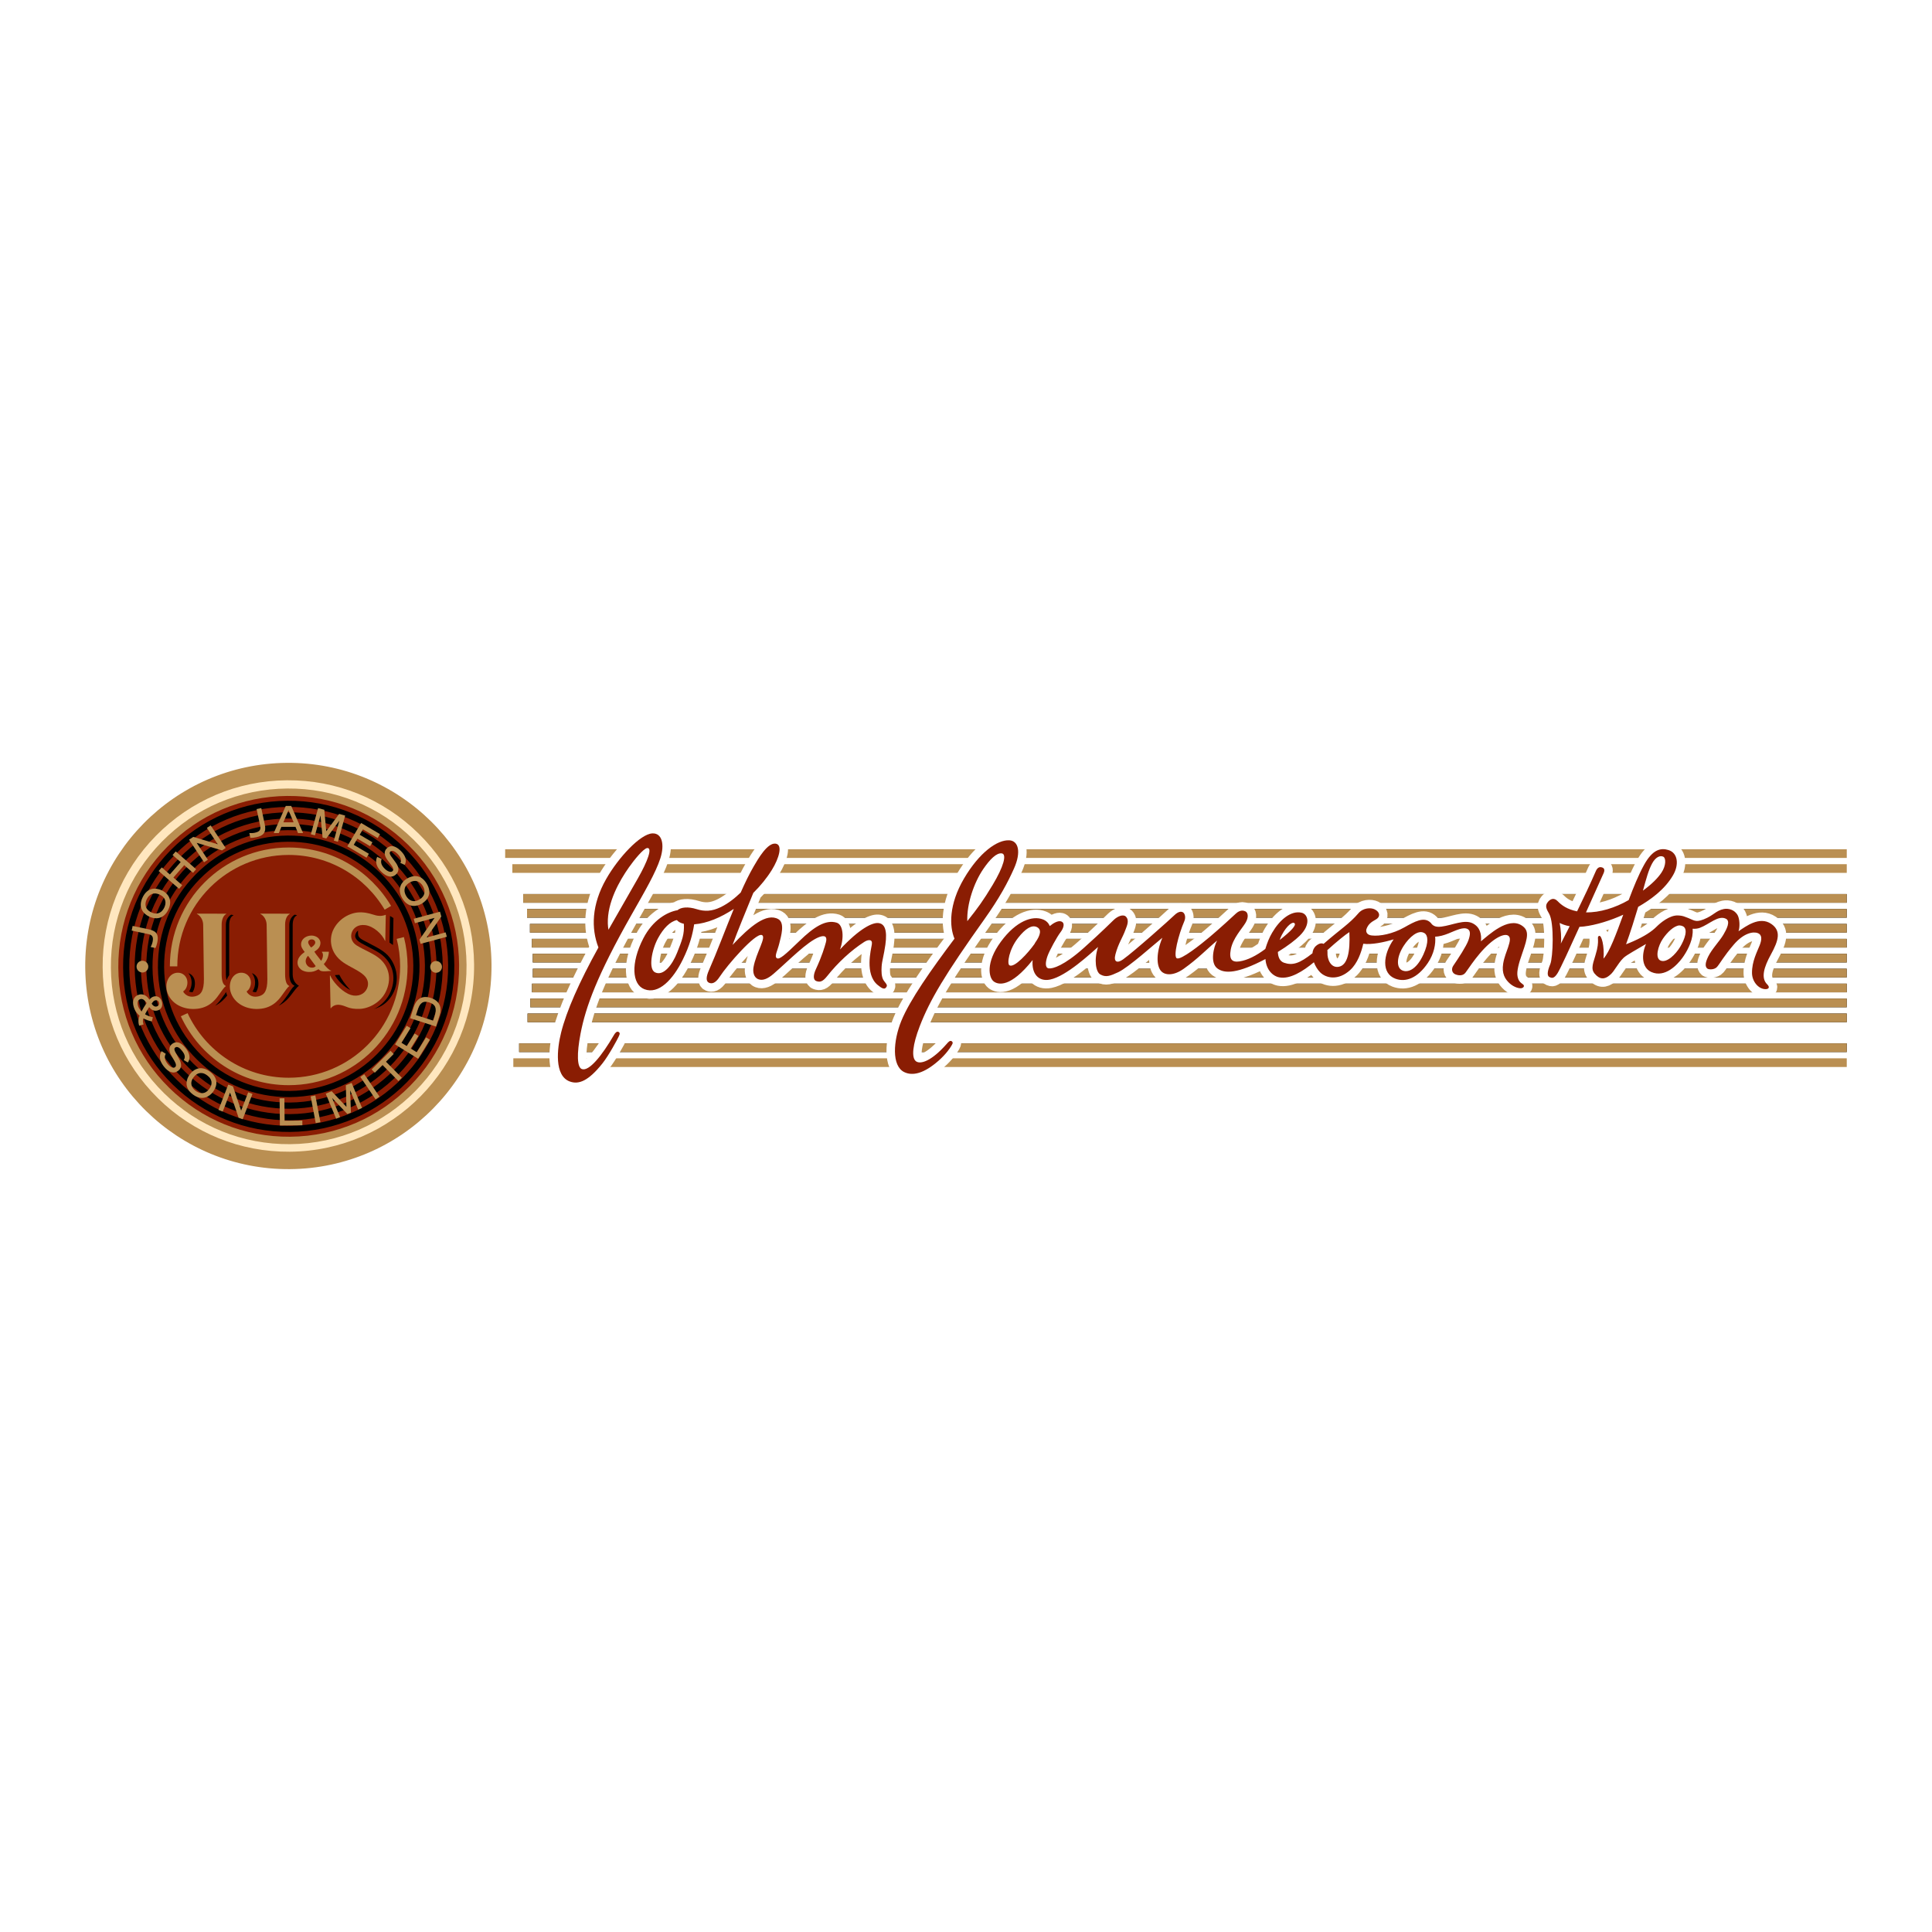 <?xml version="1.0" encoding="utf-8"?>
<!-- Generator: Adobe Illustrator 13.0.0, SVG Export Plug-In . SVG Version: 6.00 Build 14948)  -->
<!DOCTYPE svg PUBLIC "-//W3C//DTD SVG 1.0//EN" "http://www.w3.org/TR/2001/REC-SVG-20010904/DTD/svg10.dtd">
<svg version="1.0" id="Layer_1" xmlns="http://www.w3.org/2000/svg" xmlns:xlink="http://www.w3.org/1999/xlink" x="0px" y="0px"
	 width="192.756px" height="192.756px" viewBox="0 0 192.756 192.756" enable-background="new 0 0 192.756 192.756"
	 xml:space="preserve">
<g>
	<polygon fill-rule="evenodd" clip-rule="evenodd" fill="#FFFFFF" points="0,0 192.756,0 192.756,192.756 0,192.756 0,0 	"/>
	<path fill-rule="evenodd" clip-rule="evenodd" fill="#BA8F52" d="M8.504,96.544c-0.092-11.192,8.906-20.342,20.1-20.434
		c11.193-0.092,20.341,8.908,20.434,20.101c0.092,11.192-8.907,20.341-20.1,20.433C17.744,116.736,8.596,107.737,8.504,96.544
		L8.504,96.544z"/>
	<path fill-rule="evenodd" clip-rule="evenodd" fill="#FFE7BF" d="M15.776,109.589c3.529,3.47,8.198,5.359,13.148,5.318
		c10.216-0.083,18.46-8.465,18.377-18.683c-0.041-4.949-2.006-9.586-5.536-13.057c-3.529-3.472-8.199-5.36-13.147-5.319
		c-4.95,0.04-9.586,2.006-13.059,5.534c-3.47,3.53-5.359,8.199-5.317,13.146C10.281,101.48,12.248,106.117,15.776,109.589
		L15.776,109.589z"/>
	
		<path fill-rule="evenodd" clip-rule="evenodd" fill="#8A1D03" stroke="#BA8F52" stroke-width="0.742" stroke-miterlimit="2.613" d="
		M11.434,96.555c-0.039-4.639,1.732-9.018,4.986-12.325c3.254-3.309,7.602-5.151,12.242-5.189c4.639-0.039,9.017,1.733,12.325,4.987
		c3.309,3.254,5.151,7.601,5.189,12.241c0.079,9.58-7.649,17.437-17.229,17.514c-4.641,0.04-9.018-1.731-12.325-4.985
		C13.314,105.542,11.471,101.194,11.434,96.555L11.434,96.555z"/>
	<path fill="none" stroke="#000000" stroke-width="0.866" stroke-miterlimit="2.613" d="M184.252,91.123H52.585 M52.873,92.612
		h131.379"/>
	
		<line fill="none" stroke="#BA8F52" stroke-width="0.866" stroke-miterlimit="2.613" x1="184.252" y1="92.612" x2="52.873" y2="92.612"/>
	
		<line fill="none" stroke="#000000" stroke-width="0.866" stroke-miterlimit="2.613" x1="53.062" y1="94.103" x2="184.252" y2="94.103"/>
	
		<line fill="none" stroke="#BA8F52" stroke-width="0.866" stroke-miterlimit="2.613" x1="184.252" y1="94.103" x2="53.062" y2="94.103"/>
	
		<line fill="none" stroke="#000000" stroke-width="0.866" stroke-miterlimit="2.613" x1="53.154" y1="95.592" x2="184.252" y2="95.592"/>
	
		<line fill="none" stroke="#BA8F52" stroke-width="0.866" stroke-miterlimit="2.613" x1="184.252" y1="95.592" x2="53.154" y2="95.592"/>
	<path fill="none" stroke="#000000" stroke-width="0.866" stroke-miterlimit="2.613" d="M53.16,97.082h131.092 M184.252,101.552
		H52.635 M51.794,104.531h132.458 M184.252,98.571H53.078 M52.907,100.062h131.345"/>
	<path fill="none" stroke="#BA8F52" stroke-width="0.866" stroke-miterlimit="2.613" d="M184.252,100.062H52.907 M52.635,101.552
		h131.617 M184.252,97.082H53.16 M53.078,98.571h131.174"/>
	
		<line fill="none" stroke="#000000" stroke-width="0.866" stroke-miterlimit="2.613" x1="184.252" y1="89.633" x2="52.202" y2="89.633"/>
	<path fill="none" stroke="#BA8F52" stroke-width="0.866" stroke-miterlimit="2.613" d="M52.585,91.123h131.667 M184.252,104.531
		H51.794 M51.215,106.021h133.037 M184.252,85.163H50.4 M51.117,86.653h133.135 M52.202,89.633h132.05"/>
	<path fill-rule="evenodd" clip-rule="evenodd" d="M25.55,98.987c0.199-0.311,0.282-0.773,0.201-1.174
		c-0.067-0.339-0.302-0.614-0.621-0.722c0.144,0.176,0.243,0.388,0.29,0.623c0.09,0.457-0.023,0.897-0.221,1.207
		C25.301,98.976,25.417,98.997,25.55,98.987L25.55,98.987z"/>
	<path fill-rule="evenodd" clip-rule="evenodd" d="M29.81,98.339c-0.276-0.163-0.6-0.481-0.608-1.106
		c-0.009-0.625-0.001-4.934-0.001-4.934c0.002-0.537,0.16-0.846,0.416-0.968l-0.005-0.031l-0.217-0.043
		c-0.401,0.249-0.525,0.648-0.527,1.023c0,0.047-0.007,4.341,0.001,4.954c0.006,0.535,0.161,0.949,0.506,1.107l0.002,0.029
		c-0.258,0.169-0.523,0.674-0.621,0.814c-0.063,0.087-0.128,0.178-0.196,0.27c-0.02,0.024-0.044,0.059-0.072,0.099
		c-0.135,0.19-0.355,0.499-0.694,0.792c0.722-0.356,1.128-0.919,1.299-1.144c0.234-0.309,0.537-0.721,0.719-0.833L29.81,98.339
		L29.81,98.339z"/>
	<path fill-rule="evenodd" clip-rule="evenodd" d="M19.218,98.987c0.199-0.311,0.28-0.773,0.2-1.174
		c-0.066-0.339-0.301-0.614-0.62-0.722c0.144,0.176,0.243,0.388,0.289,0.623c0.091,0.457-0.023,0.897-0.222,1.207
		C18.969,98.976,19.085,98.997,19.218,98.987L19.218,98.987z"/>
	<polygon fill-rule="evenodd" clip-rule="evenodd" points="39.208,94.264 39.253,91.59 38.91,91.385 38.864,93.726 38.858,94.04 
		39.181,94.268 39.208,94.264 	"/>
	<path fill-rule="evenodd" clip-rule="evenodd" d="M34.929,98.763c0.006,0.003,0.012,0.005,0.018,0.007
		c-0.493-0.511-0.921-1.132-1.091-1.513l-0.445,0.031C33.693,97.803,34.296,98.453,34.929,98.763L34.929,98.763z"/>
	<path fill-rule="evenodd" clip-rule="evenodd" d="M36.773,94.085c-0.78-0.4-1.029-0.513-1.049-0.906
		c-0.002-0.081-0.018-0.247,0.013-0.323c-0.144,0.048-0.213,0.218-0.261,0.338c-0.111,0.279,0.021,0.528,0.348,0.764
		c0.271,0.195,0.771,0.425,1.054,0.585c0.417,0.235,0.822,0.391,1.274,0.761c1.151,0.945,1.425,2.464,0.697,3.896
		c-0.352,0.693-1.036,1.268-1.559,1.476c0.76-0.228,1.33-0.606,1.782-1.314c0.708-1.105,0.668-2.48-0.009-3.564
		C38.601,95.053,37.978,94.703,36.773,94.085L36.773,94.085z"/>
	<path fill-rule="evenodd" clip-rule="evenodd" d="M22.611,97.787c0.063-0.184,0.152-0.354,0.259-0.504
		c0-0.018-0.002-0.033-0.002-0.051c-0.008-0.625,0-4.934,0-4.934c0.002-0.537,0.159-0.846,0.416-0.968l-0.006-0.031l-0.217-0.043
		c-0.4,0.249-0.524,0.648-0.526,1.023c0,0.047-0.008,4.341,0.001,4.954C22.538,97.438,22.563,97.625,22.611,97.787L22.611,97.787z"
		/>
	<path fill-rule="evenodd" clip-rule="evenodd" d="M22.553,98.973c-0.056,0.092-0.101,0.168-0.132,0.211
		c-0.062,0.087-0.127,0.178-0.196,0.27c-0.019,0.024-0.043,0.059-0.071,0.099c-0.136,0.19-0.355,0.499-0.693,0.792
		c0.617-0.305,1.001-0.758,1.208-1.024C22.62,99.209,22.582,99.095,22.553,98.973L22.553,98.973z"/>
	<path fill="none" stroke="#000000" stroke-width="0.618" stroke-miterlimit="2.613" d="M12.591,96.545
		c-0.036-4.331,1.618-8.416,4.654-11.502c3.038-3.088,7.095-4.808,11.426-4.845c4.331-0.035,8.415,1.618,11.504,4.655
		c3.086,3.037,4.807,7.095,4.844,11.426c0.072,8.94-7.14,16.273-16.081,16.347c-4.331,0.035-8.417-1.618-11.504-4.655
		C14.346,104.935,12.627,100.876,12.591,96.545L12.591,96.545z M13.749,96.536c-0.034-4.022,1.502-7.815,4.323-10.683
		c2.82-2.867,6.587-4.463,10.608-4.498c4.021-0.032,7.815,1.501,10.682,4.322c2.868,2.82,4.465,6.588,4.499,10.61
		c0.067,8.3-6.63,15.11-14.932,15.178c-4.021,0.034-7.815-1.502-10.682-4.321C15.379,104.325,13.782,100.558,13.749,96.536
		L13.749,96.536z M14.908,96.527c-0.031-3.713,1.386-7.214,3.989-9.862c2.603-2.646,6.08-4.119,9.792-4.15
		c3.713-0.03,7.215,1.386,9.861,3.99c2.647,2.604,4.121,6.081,4.153,9.793c0.063,7.662-6.121,13.948-13.784,14.011
		c-3.711,0.031-7.213-1.385-9.86-3.989C16.413,103.717,14.939,100.239,14.908,96.527L14.908,96.527z M16.065,96.516
		c-0.028-3.402,1.271-6.612,3.657-9.038c2.387-2.425,5.575-3.777,8.979-3.805c3.402-0.028,6.612,1.271,9.038,3.657
		c2.425,2.386,3.778,5.574,3.806,8.976c0.058,7.024-5.61,12.787-12.635,12.845c-3.402,0.028-6.613-1.271-9.038-3.657
		C17.445,103.107,16.094,99.92,16.065,96.516L16.065,96.516z"/>
	<path fill-rule="evenodd" clip-rule="evenodd" fill="#BA8F52" d="M26.603,92.274c-0.003-0.556-0.35-0.969-0.626-1.092v-0.028
		l2.923,0.006l0.003,0.033c-0.257,0.121-0.454,0.509-0.458,1.044c0,0-0.007,4.376,0,5c0.008,0.625,0.136,1.009,0.41,1.129l0,0.029
		c-0.182,0.112-0.391,0.461-0.625,0.77c-0.237,0.312-0.812,1.302-2.156,1.472c-1.464,0.186-2.739-0.528-3.074-1.701
		c-0.217-0.764,0.086-1.645,0.781-1.845c0.601-0.174,1.122,0.188,1.226,0.716c0.101,0.511-0.156,0.958-0.365,1.07
		c-0.044,0.024-0.024,0.098,0.042,0.179c0.293,0.358,0.702,0.454,1.146,0.339c0.565-0.147,0.845-0.561,0.844-1.697
		C26.674,96.784,26.607,92.898,26.603,92.274L26.603,92.274z"/>
	<path fill-rule="evenodd" clip-rule="evenodd" fill="#BA8F52" d="M20.271,92.274c-0.003-0.556-0.351-0.969-0.627-1.092v-0.028
		l2.923,0.006l0.004,0.033c-0.256,0.121-0.454,0.509-0.457,1.044c0,0-0.008,4.376,0,5c0.008,0.625,0.136,1.009,0.409,1.129
		l0.002,0.029c-0.184,0.112-0.393,0.461-0.626,0.77c-0.236,0.312-0.811,1.302-2.155,1.472c-1.463,0.186-2.739-0.528-3.073-1.701
		c-0.217-0.764,0.084-1.645,0.779-1.845c0.601-0.174,1.122,0.188,1.226,0.716c0.101,0.511-0.155,0.958-0.365,1.07
		c-0.043,0.024-0.024,0.098,0.043,0.179c0.293,0.358,0.703,0.454,1.145,0.339c0.566-0.147,0.846-0.561,0.845-1.697
		C20.34,96.784,20.274,92.898,20.271,92.274L20.271,92.274z"/>
	<path fill-rule="evenodd" clip-rule="evenodd" fill="#BA8F52" d="M35.896,100.656c-1.156,0.038-1.3-0.287-1.963-0.396
		c-0.483-0.081-0.794,0.154-0.924,0.336l-0.029-0.002l-0.067-3.266l0.029-0.005c0.275,0.616,0.999,1.447,1.802,1.84
		c0.731,0.354,1.435,0.142,1.768-0.354c0.292-0.433,0.323-1.028-0.208-1.515c-0.533-0.489-1.344-0.787-2.04-1.263
		c-1.407-0.965-1.409-2.389-1.04-3.205c0.514-1.139,1.712-1.839,2.815-1.802c0.67,0.024,0.98,0.178,1.456,0.3
		c0.475,0.121,0.882,0.002,0.966-0.051l0.029,0.003l-0.051,2.584l-0.028,0.003c-0.282-0.663-1.13-1.459-1.973-1.564
		c-0.74-0.09-1.129,0.287-1.289,0.606c-0.247,0.493-0.09,1.098,0.436,1.422c0.762,0.467,1.674,0.794,2.293,1.318
		c0.901,0.762,1.263,2.022,0.589,3.349C37.921,100.067,36.756,100.627,35.896,100.656L35.896,100.656z"/>
	<path fill-rule="evenodd" clip-rule="evenodd" fill="#BA8F52" d="M32.305,96.192c0.343-0.376,0.481-0.78,0.508-1.24h-0.695v0.042
		c0.182,0.199,0.109,0.565-0.073,0.869c-0.183-0.236-0.361-0.474-0.512-0.659l-0.168-0.254c0.409-0.263,0.577-0.494,0.604-0.828
		c0.019-0.24-0.118-0.465-0.286-0.59c-0.153-0.115-0.388-0.186-0.574-0.19c-0.49-0.011-1.024,0.274-1.069,0.822
		c-0.024,0.303,0.145,0.537,0.36,0.815c-0.333,0.241-0.673,0.536-0.711,0.997c-0.024,0.318,0.13,0.583,0.349,0.756
		c0.203,0.163,0.52,0.241,0.776,0.241c0.389,0,0.575-0.05,0.967-0.272c0.207,0.202,0.311,0.209,0.676,0.209l0.308-0.024l0.266-0.013
		v-0.04C32.85,96.81,32.583,96.533,32.305,96.192L32.305,96.192L32.305,96.192z M30.749,93.979c0.017-0.159,0.174-0.258,0.348-0.258
		c0.216,0,0.373,0.152,0.353,0.341s-0.241,0.358-0.409,0.472C30.917,94.397,30.73,94.16,30.749,93.979L30.749,93.979L30.749,93.979z
		 M31.042,96.536c-0.336-0.033-0.571-0.368-0.543-0.697c0.016-0.188,0.133-0.397,0.241-0.474l0.756,1.021
		C31.385,96.539,31.21,96.552,31.042,96.536L31.042,96.536z"/>
	<path fill="none" stroke="#BA8F52" stroke-width="0.742" stroke-miterlimit="2.613" d="M18.378,101.238
		c1.824,3.932,5.807,6.659,10.427,6.659c6.343,0,11.486-5.142,11.486-11.486c0-0.976-0.122-1.923-0.352-2.828 M38.698,90.572
		c-2-3.38-5.682-5.646-9.893-5.646c-6.345,0-11.486,5.143-11.486,11.486"/>
	<path fill-rule="evenodd" clip-rule="evenodd" fill="#BA8F52" d="M13.863,102.256c-0.108-0.37-0.021-0.734,0.064-0.927l-0.11-0.086
		c-0.251-0.248-0.381-0.457-0.479-0.792c-0.169-0.582,0.002-1.062,0.525-1.214c0.415-0.122,0.781,0.124,0.982,0.414l0.061,0.09
		l0.067-0.078c0.112-0.135,0.247-0.206,0.369-0.241c0.404-0.118,0.705,0.156,0.804,0.493c0.104,0.357,0.028,0.768-0.411,0.896
		c-0.394,0.116-0.666-0.098-0.825-0.299l-0.025-0.03l-0.024,0.037c-0.119,0.188-0.247,0.395-0.34,0.581l-0.046,0.094l0.034,0.021
		c0.206,0.133,0.494,0.219,0.689,0.264l0.054,0.012l-0.103,0.417l-0.055-0.012c-0.245-0.054-0.465-0.129-0.69-0.238l-0.102-0.054
		c-0.068,0.164-0.047,0.373-0.003,0.521l0.024,0.084l-0.437,0.128L13.863,102.256L13.863,102.256L13.863,102.256z M15.182,100.208
		c0.102,0.138,0.262,0.263,0.459,0.205c0.193-0.058,0.267-0.219,0.214-0.395c-0.05-0.178-0.204-0.262-0.401-0.205
		c-0.122,0.036-0.21,0.156-0.277,0.249l-0.044,0.075L15.182,100.208L15.182,100.208L15.182,100.208z M13.763,100.334
		c0.055,0.189,0.157,0.342,0.28,0.497l0.08,0.089l0.067-0.132c0.086-0.172,0.208-0.37,0.359-0.597l0.083-0.119l-0.062-0.08
		c-0.119-0.159-0.312-0.386-0.565-0.312C13.696,99.77,13.698,100.111,13.763,100.334L13.763,100.334z"/>
	<path fill-rule="evenodd" clip-rule="evenodd" fill="#BA8F52" d="M18.332,105.758c0.141-0.212,0.18-0.497-0.183-0.949
		c-0.201-0.252-0.474-0.45-0.67-0.294c-0.089,0.072-0.147,0.197,0.105,0.618l0.284,0.512c0.269,0.484,0.287,0.883-0.067,1.167
		c-0.5,0.4-1.03,0.12-1.436-0.388c-0.653-0.817-0.364-1.374-0.241-1.547l0.414,0.258c-0.101,0.192-0.211,0.513,0.192,1.016
		c0.242,0.304,0.554,0.467,0.737,0.32c0.136-0.109,0.112-0.324-0.067-0.627l-0.295-0.512c-0.285-0.493-0.27-0.91,0.053-1.169
		c0.634-0.508,1.226,0.233,1.343,0.38c0.656,0.82,0.348,1.3,0.241,1.463L18.332,105.758L18.332,105.758z"/>
	<path fill-rule="evenodd" clip-rule="evenodd" fill="#BA8F52" d="M20.949,106.923c0.858,0.642,0.741,1.43,0.298,2.022
		c-0.338,0.45-1.079,0.94-2.001,0.251c-0.922-0.691-0.659-1.539-0.321-1.99C19.369,106.613,20.09,106.28,20.949,106.923
		L20.949,106.923L20.949,106.923z M20.884,108.636c0.391-0.521,0.238-1.018-0.207-1.35c-0.444-0.333-0.964-0.34-1.354,0.182
		c-0.459,0.614-0.17,1.092,0.195,1.364C19.883,109.105,20.424,109.25,20.884,108.636L20.884,108.636z"/>
	<polygon fill-rule="evenodd" clip-rule="evenodd" fill="#BA8F52" points="22.774,108.207 23.244,108.388 24.058,110.803 
		24.764,108.977 25.189,109.141 24.211,111.67 23.805,111.513 22.954,109.008 22.222,110.9 21.796,110.735 22.774,108.207 	"/>
	<polygon fill-rule="evenodd" clip-rule="evenodd" fill="#BA8F52" points="27.897,109.582 28.374,109.576 28.396,111.817 
		30.164,111.797 30.167,112.269 27.925,112.293 27.897,109.582 	"/>
	<polygon fill-rule="evenodd" clip-rule="evenodd" fill="#BA8F52" points="30.994,109.385 31.461,109.295 31.969,111.961 
		31.501,112.049 30.994,109.385 	"/>
	<polygon fill-rule="evenodd" clip-rule="evenodd" fill="#BA8F52" points="33.145,109.556 33.139,109.558 33.93,111.453 
		33.539,111.614 32.498,109.113 33.088,108.867 34.563,110.432 34.503,108.279 35.083,108.04 36.125,110.541 35.735,110.703 
		34.946,108.807 34.938,108.81 35.01,111.004 34.659,111.149 33.145,109.556 	"/>
	<polygon fill-rule="evenodd" clip-rule="evenodd" fill="#BA8F52" points="35.947,107.441 36.343,107.174 37.866,109.413 
		37.471,109.681 35.947,107.441 	"/>
	<polygon fill-rule="evenodd" clip-rule="evenodd" fill="#BA8F52" points="38.168,106.26 37.395,107.026 37.075,106.703 
		38.961,104.837 39.28,105.159 38.505,105.925 40.09,107.524 39.752,107.859 38.168,106.26 	"/>
	<polygon fill-rule="evenodd" clip-rule="evenodd" fill="#BA8F52" points="39.415,104.2 40.57,102.338 40.956,102.579 
		40.052,104.036 40.587,104.367 41.365,103.114 41.752,103.355 40.975,104.608 41.582,104.986 42.507,103.495 42.892,103.736 
		41.717,105.633 39.415,104.2 	"/>
	<path fill-rule="evenodd" clip-rule="evenodd" fill="#BA8F52" d="M40.921,101.588l0.357-1.117c0.235-0.734,0.768-1.21,1.7-0.91
		c0.881,0.285,1.136,0.958,0.89,1.725l-0.364,1.136L40.921,101.588L40.921,101.588L40.921,101.588z M43.364,101.368
		c0.247-0.771,0.08-1.156-0.524-1.351c-0.632-0.205-0.949,0.038-1.192,0.798l-0.146,0.459l1.716,0.555L43.364,101.368
		L43.364,101.368z"/>
	<path fill-rule="evenodd" clip-rule="evenodd" fill="#BA8F52" d="M15.029,94.482c0.083-0.157,0.153-0.311,0.196-0.518
		c0.118-0.545-0.078-0.701-0.472-0.777l-1.618-0.343l0.098-0.465l1.647,0.349c0.781,0.172,0.963,0.576,0.817,1.279
		c-0.047,0.223-0.126,0.469-0.182,0.578L15.029,94.482L15.029,94.482z"/>
	<path fill-rule="evenodd" clip-rule="evenodd" fill="#BA8F52" d="M14.229,89.532c0.462-0.97,1.259-1.013,1.929-0.695
		c0.508,0.242,1.138,0.87,0.64,1.913c-0.499,1.042-1.383,0.953-1.892,0.712C14.235,91.143,13.766,90.501,14.229,89.532
		L14.229,89.532L14.229,89.532z M15.925,89.254c-0.589-0.278-1.046-0.031-1.286,0.472c-0.241,0.503-0.145,1.012,0.444,1.292
		c0.694,0.329,1.105-0.052,1.303-0.463C16.584,90.142,16.619,89.583,15.925,89.254L15.925,89.254z"/>
	<polygon fill-rule="evenodd" clip-rule="evenodd" fill="#BA8F52" points="15.827,86.901 16.14,86.542 16.948,87.245 18.026,86.011 
		17.217,85.307 17.531,84.948 19.57,86.724 19.258,87.083 18.379,86.319 17.301,87.554 18.179,88.318 17.867,88.678 15.827,86.901 	
		"/>
	<polygon fill-rule="evenodd" clip-rule="evenodd" fill="#BA8F52" points="18.864,83.772 19.284,83.496 21.721,84.229 20.64,82.599 
		21.021,82.348 22.516,84.605 22.153,84.845 19.62,84.09 20.74,85.779 20.359,86.029 18.864,83.772 	"/>
	<path fill-rule="evenodd" clip-rule="evenodd" fill="#BA8F52" d="M24.876,83.113c0.178,0.011,0.346,0.012,0.552-0.032
		c0.549-0.116,0.61-0.356,0.52-0.745L25.6,80.723l0.466-0.101l0.354,1.642c0.161,0.781-0.135,1.111-0.837,1.264
		c-0.224,0.048-0.48,0.078-0.603,0.069L24.876,83.113L24.876,83.113z"/>
	<path fill-rule="evenodd" clip-rule="evenodd" fill="#BA8F52" d="M28.511,80.409h0.544l1.183,2.709h-0.503l-0.254-0.622h-1.405
		l-0.258,0.622h-0.507L28.511,80.409L28.511,80.409L28.511,80.409z M29.293,82.042l-0.511-1.208l-0.509,1.208H29.293L29.293,82.042z
		"/>
	<polygon fill-rule="evenodd" clip-rule="evenodd" fill="#BA8F52" points="31.978,81.369 31.971,81.367 31.421,83.345 
		31.014,83.232 31.74,80.621 32.356,80.793 32.552,82.933 33.836,81.204 34.439,81.372 33.714,83.983 33.308,83.87 33.856,81.89 
		33.851,81.89 32.549,83.659 32.183,83.557 31.978,81.369 	"/>
	<polygon fill-rule="evenodd" clip-rule="evenodd" fill="#BA8F52" points="36.028,82.108 37.914,83.222 37.683,83.613 
		36.208,82.741 35.888,83.283 37.159,84.033 36.927,84.424 35.657,83.674 35.292,84.29 36.803,85.182 36.571,85.571 34.651,84.438 
		36.028,82.108 	"/>
	<path fill-rule="evenodd" clip-rule="evenodd" fill="#BA8F52" d="M39.942,86.095c0.114-0.227,0.118-0.515-0.299-0.92
		c-0.231-0.225-0.527-0.388-0.701-0.21c-0.081,0.083-0.123,0.213,0.179,0.601l0.346,0.472c0.328,0.449,0.394,0.843,0.077,1.168
		c-0.449,0.458-1.011,0.246-1.477-0.21c-0.752-0.731-0.533-1.321-0.431-1.506l0.442,0.206c-0.075,0.202-0.147,0.534,0.316,0.984
		c0.279,0.271,0.609,0.396,0.773,0.228c0.123-0.126,0.073-0.335-0.144-0.614l-0.356-0.472c-0.345-0.455-0.38-0.87-0.092-1.166
		c0.57-0.582,1.25,0.082,1.385,0.212c0.753,0.734,0.506,1.247,0.418,1.422L39.942,86.095L39.942,86.095z"/>
	<path fill-rule="evenodd" clip-rule="evenodd" fill="#BA8F52" d="M42.574,88.166c0.551,0.921,0.146,1.608-0.489,1.99
		c-0.482,0.29-1.354,0.466-1.946-0.525c-0.591-0.991-0.027-1.679,0.456-1.969C41.231,87.28,42.024,87.244,42.574,88.166
		L42.574,88.166L42.574,88.166z M41.866,89.732c0.559-0.336,0.605-0.854,0.32-1.332c-0.286-0.478-0.763-0.682-1.321-0.345
		c-0.658,0.396-0.569,0.95-0.335,1.341C40.763,89.788,41.208,90.128,41.866,89.732L41.866,89.732z"/>
	<polygon fill-rule="evenodd" clip-rule="evenodd" fill="#BA8F52" points="43.898,90.958 44.031,91.444 42.569,93.531 
		44.461,93.021 44.582,93.461 41.962,94.168 41.848,93.747 43.359,91.578 41.4,92.106 41.279,91.666 43.898,90.958 	"/>
	<path fill-rule="evenodd" clip-rule="evenodd" fill="#BA8F52" d="M14.209,97.027c0.323,0,0.586-0.263,0.586-0.587
		c0-0.323-0.262-0.587-0.586-0.587c-0.324,0-0.586,0.263-0.586,0.586C13.622,96.764,13.885,97.027,14.209,97.027L14.209,97.027z"/>
	<path fill-rule="evenodd" clip-rule="evenodd" fill="#BA8F52" d="M43.509,97.053c0.324,0,0.587-0.262,0.588-0.587
		c0-0.323-0.263-0.586-0.588-0.586c-0.323,0-0.586,0.262-0.586,0.586C42.923,96.79,43.186,97.053,43.509,97.053L43.509,97.053z"/>
	
		<path fill="none" stroke="#FFFFFF" stroke-width="1.69" stroke-linecap="round" stroke-linejoin="round" stroke-miterlimit="2.613" d="
		M65.085,83.148c-1.2,0.058-3.385,2.402-4.611,4.559c-1.447,2.542-1.509,4.918-0.768,6.822c-1.932,3.486-3.183,6.334-3.724,8.492
		c-0.401,1.598-0.703,4.307,0.871,4.881c0.876,0.32,1.838-0.032,3.247-1.798c0.643-0.805,1.535-2.471,1.61-2.651
		s0.212-0.369,0.016-0.49c-0.198-0.122-0.38,0.139-0.47,0.296c-1.189,2.049-2.492,3.673-3.21,3.399
		c-0.469-0.18-0.516-1.5-0.122-3.546c0.513-2.654,1.626-5.755,5.09-11.859c1.294-2.282,2.41-4.178,2.874-5.629
		C66.323,84.257,66.056,83.101,65.085,83.148 M63.637,87.643c-0.998,1.754-2.043,3.569-2.93,5.119
		c-0.031-0.183-0.058-0.384-0.064-0.619c-0.064-2.118,1.159-4.262,2.103-5.605c0.529-0.751,1.467-1.906,1.835-1.93
		C65.104,84.576,64.631,85.896,63.637,87.643L63.637,87.643z"/>
	<path fill-rule="evenodd" clip-rule="evenodd" fill="#8A1D03" d="M65.085,83.148c-1.2,0.058-3.385,2.402-4.611,4.559
		c-1.447,2.542-1.509,4.918-0.768,6.822c-1.932,3.486-3.183,6.334-3.724,8.492c-0.401,1.598-0.703,4.307,0.871,4.881
		c0.876,0.32,1.838-0.032,3.247-1.798c0.643-0.805,1.535-2.471,1.61-2.651s0.212-0.369,0.016-0.49
		c-0.198-0.122-0.38,0.139-0.47,0.296c-1.189,2.049-2.492,3.673-3.21,3.399c-0.469-0.18-0.516-1.5-0.122-3.546
		c0.513-2.654,1.626-5.755,5.09-11.859c1.294-2.282,2.41-4.178,2.874-5.629C66.323,84.257,66.056,83.101,65.085,83.148
		L65.085,83.148L65.085,83.148z M63.637,87.643c-0.998,1.754-2.043,3.569-2.93,5.119c-0.031-0.183-0.058-0.384-0.064-0.619
		c-0.064-2.118,1.159-4.262,2.103-5.605c0.529-0.751,1.467-1.906,1.835-1.93C65.104,84.576,64.631,85.896,63.637,87.643
		L63.637,87.643z"/>
	
		<path fill="none" stroke="#FFFFFF" stroke-width="1.69" stroke-linecap="round" stroke-linejoin="round" stroke-miterlimit="2.613" d="
		M100.704,83.838c-1.199-0.073-2.994,1.211-4.521,3.806c-1.524,2.591-1.471,4.778-0.953,6.006c-2.329,3.101-4.446,6.107-5.301,8.196
		c-0.82,2.005-0.979,4.493,0.279,5.114c0.836,0.411,1.964,0.158,3.437-1.137c0.729-0.64,1.157-1.274,1.251-1.446
		c0.094-0.17,0.25-0.343,0.068-0.484c-0.183-0.143-0.379,0.106-0.499,0.243c-1.531,1.743-2.62,2.067-3.062,1.759
		c-0.502-0.353-0.346-1.673,0.356-3.499c1.025-2.661,2.545-5.187,6.444-10.67c1.521-2.139,2.354-3.697,2.971-5.09
		C101.902,84.995,101.605,83.892,100.704,83.838 M99.029,88.301c-0.947,1.574-1.47,2.286-2.521,3.604
		c-0.068-1.708,0.666-3.846,1.593-5.202c0.664-0.97,1.324-1.636,1.85-1.56C100.468,85.219,100.141,86.455,99.029,88.301
		L99.029,88.301z"/>
	<path fill-rule="evenodd" clip-rule="evenodd" fill="#8A1D03" d="M100.704,83.838c-1.199-0.073-2.994,1.211-4.521,3.806
		c-1.524,2.591-1.471,4.778-0.953,6.006c-2.329,3.101-4.446,6.107-5.301,8.196c-0.82,2.005-0.979,4.493,0.279,5.114
		c0.836,0.411,1.964,0.158,3.437-1.137c0.729-0.64,1.157-1.274,1.251-1.446c0.094-0.17,0.25-0.343,0.068-0.484
		c-0.183-0.143-0.379,0.106-0.499,0.243c-1.531,1.743-2.62,2.067-3.062,1.759c-0.502-0.353-0.346-1.673,0.356-3.499
		c1.025-2.661,2.545-5.187,6.444-10.67c1.521-2.139,2.354-3.697,2.971-5.09C101.902,84.995,101.605,83.892,100.704,83.838
		L100.704,83.838L100.704,83.838z M99.029,88.301c-0.947,1.574-1.47,2.286-2.521,3.604c-0.068-1.708,0.666-3.846,1.593-5.202
		c0.664-0.97,1.324-1.636,1.85-1.56C100.468,85.219,100.141,86.455,99.029,88.301L99.029,88.301z"/>
	
		<path fill="none" stroke="#FFFFFF" stroke-width="1.69" stroke-linecap="round" stroke-linejoin="round" stroke-miterlimit="2.613" d="
		M87.959,96.444c0.033-0.579,0.226-1.123,0.375-2.186c0.208-1.501-0.079-2.115-0.722-2.167c-0.573-0.045-1.818,0.508-3.804,2.637
		c0.417-1.148,0.331-2.464-0.326-2.67c-1.103-0.347-2.3,0.444-3.714,1.815c-1.49,1.446-2.022,1.902-2.274,1.718
		c-0.251-0.183,0.081-0.748,0.256-1.467c0.175-0.719,0.586-2.043-0.103-2.425c-1.161-0.643-2.779,0.68-4.562,2.577
		c0.512-1.407,1.365-3.457,2.072-5.192c0.719-0.708,1.356-1.491,1.856-2.3c0.714-1.153,1.1-2.496,0.382-2.611
		c-0.823-0.131-1.77,1.535-2.193,2.258c-0.438,0.749-0.874,1.647-1.305,2.622c-0.603,0.582-1.284,1.116-2.027,1.469
		c-0.848,0.404-1.562,0.437-2.362,0.186c-0.861-0.272-1.568-0.199-1.914,0.103c-1.034,0.176-2.471,0.989-3.41,2.809
		c-1.286,2.493-1.118,4.594,0.097,5.07c1.422,0.559,2.859-0.946,3.85-2.969c0.687-1.404,0.958-2.461,1.126-3.501
		c1.268-0.093,2.655-0.671,3.953-1.54c-0.861,2.1-1.694,4.346-2.478,6.118c-0.285,0.646-0.324,1.115,0.011,1.255
		c0.257,0.107,0.611,0.09,1.058-0.599c0.777-1.197,3.544-4.36,4.192-4.169c0.532,0.158-0.571,1.784-0.817,3.219
		c-0.076,0.447,0.008,1.014,0.488,1.196c0.418,0.158,0.916-0.024,1.516-0.545c1.566-1.359,3.354-3.218,4.554-3.667
		c0.574-0.214,0.823-0.04,0.662,0.54c-0.127,0.459-0.372,1.324-1.002,2.683c-0.252,0.545-0.292,1.052,0.051,1.171
		s0.614,0.099,1.091-0.507c1.036-1.312,2.369-2.549,3.677-3.392c0.398-0.257,0.856-0.304,0.772,0.227
		c-0.085,0.529-0.73,2.998,0.586,4.066c0.382,0.311,0.638,0.454,0.803,0.277c0.245-0.265,0.031-0.387-0.198-0.713
		C87.922,97.478,87.935,96.858,87.959,96.444 M67.559,95.045c-0.466,1.177-1.353,2.386-2.208,1.966
		c-0.688-0.338-0.328-2.255,0.306-3.417c0.536-0.983,1.193-1.656,1.877-1.797c0.13,0.159,0.35,0.294,0.696,0.372
		C68.291,93.228,68.052,93.796,67.559,95.045L67.559,95.045z"/>
	<path fill-rule="evenodd" clip-rule="evenodd" fill="#8A1D03" d="M87.959,96.444c0.033-0.579,0.226-1.123,0.375-2.186
		c0.208-1.501-0.079-2.115-0.722-2.167c-0.573-0.045-1.818,0.508-3.804,2.637c0.417-1.148,0.331-2.464-0.326-2.67
		c-1.103-0.347-2.3,0.444-3.714,1.815c-1.49,1.446-2.022,1.902-2.274,1.718c-0.251-0.183,0.081-0.748,0.256-1.467
		c0.175-0.719,0.586-2.043-0.103-2.425c-1.161-0.643-2.779,0.68-4.562,2.577c0.512-1.407,1.365-3.457,2.072-5.192
		c0.719-0.708,1.356-1.491,1.856-2.3c0.714-1.153,1.1-2.496,0.382-2.611c-0.823-0.131-1.77,1.535-2.193,2.258
		c-0.438,0.749-0.874,1.647-1.305,2.622c-0.603,0.582-1.284,1.116-2.027,1.469c-0.848,0.404-1.562,0.437-2.362,0.186
		c-0.861-0.272-1.568-0.199-1.914,0.103c-1.034,0.176-2.471,0.989-3.41,2.809c-1.286,2.493-1.118,4.594,0.097,5.07
		c1.422,0.559,2.859-0.946,3.85-2.969c0.687-1.404,0.958-2.461,1.126-3.501c1.268-0.093,2.655-0.671,3.953-1.54
		c-0.861,2.1-1.694,4.346-2.478,6.118c-0.285,0.646-0.324,1.115,0.011,1.255c0.257,0.107,0.611,0.09,1.058-0.599
		c0.777-1.197,3.544-4.36,4.192-4.169c0.532,0.158-0.571,1.784-0.817,3.219c-0.076,0.447,0.008,1.014,0.488,1.196
		c0.418,0.158,0.916-0.024,1.516-0.545c1.566-1.359,3.354-3.218,4.554-3.667c0.574-0.214,0.823-0.04,0.662,0.54
		c-0.127,0.459-0.372,1.324-1.002,2.683c-0.252,0.545-0.292,1.052,0.051,1.171s0.614,0.099,1.091-0.507
		c1.036-1.312,2.369-2.549,3.677-3.392c0.398-0.257,0.856-0.304,0.772,0.227c-0.085,0.529-0.73,2.998,0.586,4.066
		c0.382,0.311,0.638,0.454,0.803,0.277c0.245-0.265,0.031-0.387-0.198-0.713C87.922,97.478,87.935,96.858,87.959,96.444
		L87.959,96.444L87.959,96.444z M67.559,95.045c-0.466,1.177-1.353,2.386-2.208,1.966c-0.688-0.338-0.328-2.255,0.306-3.417
		c0.536-0.983,1.193-1.656,1.877-1.797c0.13,0.159,0.35,0.294,0.696,0.372C68.291,93.228,68.052,93.796,67.559,95.045L67.559,95.045
		z"/>
	
		<path fill="none" stroke="#FFFFFF" stroke-width="1.69" stroke-linecap="round" stroke-linejoin="round" stroke-miterlimit="2.613" d="
		M151.934,98.202c-0.283-0.192-0.455-0.387-0.53-0.8c-0.093-0.497,0.118-1.289,0.479-2.311c0.579-1.641,0.689-2.271-0.067-2.759
		c-1.367-0.881-3.303,0.969-4.06,1.583c0.07-0.707-0.091-1.417-0.818-1.791c-0.828-0.423-2.03,0.18-3.107,0.323
		c-0.548,0.072-0.778-0.057-0.953-0.213c-0.036-0.054-0.079-0.108-0.132-0.162c-0.653-0.674-1.62-0.118-2.648,0.459
		c-1.141,0.641-2.433,0.898-3.243,0.801c-0.428-0.05-0.593-0.29-0.535-0.607c0.178-0.527,0.501-0.738,0.965-0.997
		c0.435-0.244,0.427-0.718-0.121-0.995c-0.397-0.2-1.162-0.168-1.632,0.381c-0.908,1.062-1.753,1.551-3.479,3.055
		c-0.186-0.094-0.435-0.065-0.739,0.19c-0.232,0.196-0.345,0.46-0.37,0.75c-1.299,1.031-1.993,1.235-2.838,0.944
		c-0.424-0.147-0.595-0.575-0.613-1.075c1.042-0.635,1.769-1.22,2.165-1.607c1.17-1.141,0.842-2.158,0.21-2.307
		c-1.077-0.253-2.206,0.722-2.943,1.989c-0.292,0.5-0.479,0.962-0.684,1.624c-0.899,0.682-1.803,1.129-2.576,1.243
		c-0.742,0.109-1.058-0.188-0.871-1.189c0.209-1.124,1.106-2.051,1.469-2.658c0.364-0.608,0.224-1.028,0.001-1.142
		c-0.436-0.224-0.823,0.085-0.991,0.246c-0.244,0.231-1.552,1.437-2.554,2.283c-0.901,0.761-2.887,2.344-3.305,2.151
		c-0.384-0.177,0.148-2.305,0.747-3.706c0.165-0.386,0.051-0.748-0.119-0.869c-0.167-0.121-0.478-0.116-0.886,0.285
		c-0.409,0.401-3.985,3.594-5.113,4.402c-0.56,0.4-0.963,0.278-0.756-0.507c0.293-1.104,0.72-1.672,0.996-2.443
		c0.125-0.347,0.438-0.946,0.04-1.329c-0.253-0.244-0.788-0.049-1.177,0.311c-0.389,0.359-1.021,1.034-3.002,2.81
		c-1.982,1.776-3.118,2.107-3.513,2.051c-0.395-0.057-0.323-0.659-0.125-1.221c0.198-0.565,0.963-1.947,1.288-2.368
		c0.324-0.419,0.501-0.963,0.063-1.1c-0.309-0.097-0.784,0.184-1.118,0.465c-0.121-0.293-0.341-0.529-0.689-0.663
		c-1.028-0.397-2.654,0.128-4.195,2.228c-1.541,2.101-1.203,3.604-0.7,3.97c0.443,0.32,1.649,0.646,3.871-2.144
		c-0.124,1.395,0.605,2.173,1.728,1.951c1.634-0.324,4.063-2.62,4.8-3.255c-0.434,1.334-0.207,2.493,0.213,2.734
		c0.557,0.321,0.98,0.166,1.8-0.217c1.052-0.491,3.668-2.857,4.403-3.436c-0.618,1.463-0.616,2.811-0.11,3.341
		c0.396,0.417,1.246,0.459,2.236-0.244c1.435-1.021,2.291-1.949,3.334-2.817c-0.342,0.649-0.729,2.211,0.027,2.78
		c0.723,0.543,2.024,0.519,4.798-0.938c0.071,1.065,0.719,1.7,1.378,1.829c1.065,0.21,2.366-0.605,3.455-1.507
		c0.141,0.38,0.364,0.736,0.602,0.983c0.614,0.632,1.842,0.86,3.006-0.197c0.749-0.68,1.114-1.757,1.319-2.633
		c0.829,0.11,2.051-0.143,3.03-0.437c-1.06,1.512-1.244,3.397,0.177,3.925c1.005,0.375,2.198-0.035,3.236-1.572
		c0.618-0.916,0.799-1.896,0.73-2.625c0.423-0.004,0.906-0.15,1.3-0.309c0.804-0.326,1.503-0.689,1.941-0.448
		c0.302,0.165,0.271,0.566,0.072,1.129c-0.197,0.563-1.018,1.816-1.504,2.525c-0.225,0.329-0.136,0.732,0.213,0.867
		c0.392,0.154,0.786,0.13,1.013-0.183c0.481-0.664,0.776-1.141,1.41-1.891c1.319-1.56,2.379-2,2.78-1.821
		c0.353,0.158,0.24,0.614,0.05,1.192c-0.137,0.415-0.387,0.992-0.49,1.627c-0.16,0.985,0.177,1.563,0.678,2.001
		c0.419,0.366,0.972,0.523,1.2,0.44C152.069,98.501,152.104,98.318,151.934,98.202 M100.712,96.31
		c-0.261-0.154-0.05-1.583,0.876-2.754c0.731-0.925,1.357-1.298,1.85-1.068c0.511,0.24,0.376,0.802-0.14,1.539
		c-0.037,0.05-0.062,0.098-0.079,0.143C102.568,95.084,101.197,96.598,100.712,96.31 M129.156,92.115
		c0.188,0.201-0.308,0.745-1.479,1.668c0.062-0.187,0.134-0.359,0.212-0.505C128.393,92.336,128.967,91.911,129.156,92.115
		 M133.544,96.459c-0.804,0.126-1.134-0.811-1.102-1.392c0.005-0.088-0.001-0.181-0.016-0.271c0.897-0.815,1.814-1.563,2.2-1.8
		C134.723,95.008,134.436,96.32,133.544,96.459 M142.01,95.237c-0.722,1.574-1.622,1.847-2.162,1.552
		c-0.538-0.296-0.513-1.311,0.191-2.411c0.581-0.906,1.453-1.636,2.038-1.299c0.024,0.015,0.048,0.028,0.072,0.039
		C142.426,93.305,142.604,93.943,142.01,95.237L142.01,95.237z"/>
	<path fill-rule="evenodd" clip-rule="evenodd" fill="#8A1D03" d="M151.934,98.202c-0.283-0.192-0.455-0.387-0.53-0.8
		c-0.093-0.497,0.118-1.289,0.479-2.311c0.579-1.641,0.689-2.271-0.067-2.759c-1.367-0.881-3.303,0.969-4.06,1.583
		c0.07-0.707-0.091-1.417-0.818-1.791c-0.828-0.423-2.03,0.18-3.107,0.323c-0.548,0.072-0.778-0.057-0.953-0.213
		c-0.036-0.054-0.079-0.108-0.132-0.162c-0.653-0.674-1.62-0.118-2.648,0.459c-1.141,0.641-2.433,0.898-3.243,0.801
		c-0.428-0.05-0.593-0.29-0.535-0.607c0.178-0.527,0.501-0.738,0.965-0.997c0.435-0.244,0.427-0.718-0.121-0.995
		c-0.397-0.2-1.162-0.168-1.632,0.381c-0.908,1.062-1.753,1.551-3.479,3.055c-0.186-0.094-0.435-0.065-0.739,0.19
		c-0.232,0.196-0.345,0.46-0.37,0.75c-1.299,1.031-1.993,1.235-2.838,0.944c-0.424-0.147-0.595-0.575-0.613-1.075
		c1.042-0.635,1.769-1.22,2.165-1.607c1.17-1.141,0.842-2.158,0.21-2.307c-1.077-0.253-2.206,0.722-2.943,1.989
		c-0.292,0.5-0.479,0.962-0.684,1.624c-0.899,0.682-1.803,1.129-2.576,1.243c-0.742,0.109-1.058-0.188-0.871-1.189
		c0.209-1.124,1.106-2.051,1.469-2.658c0.364-0.608,0.224-1.028,0.001-1.142c-0.436-0.224-0.823,0.085-0.991,0.246
		c-0.244,0.231-1.552,1.437-2.554,2.283c-0.901,0.761-2.887,2.344-3.305,2.151c-0.384-0.177,0.148-2.305,0.747-3.706
		c0.165-0.386,0.051-0.748-0.119-0.869c-0.167-0.121-0.478-0.116-0.886,0.285c-0.409,0.401-3.985,3.594-5.113,4.402
		c-0.56,0.4-0.963,0.278-0.756-0.507c0.293-1.104,0.72-1.672,0.996-2.443c0.125-0.347,0.438-0.946,0.04-1.329
		c-0.253-0.244-0.788-0.049-1.177,0.311c-0.389,0.359-1.021,1.034-3.002,2.81c-1.982,1.776-3.118,2.107-3.513,2.051
		c-0.395-0.057-0.323-0.659-0.125-1.221c0.198-0.565,0.963-1.947,1.288-2.368c0.324-0.419,0.501-0.963,0.063-1.1
		c-0.309-0.097-0.784,0.184-1.118,0.465c-0.121-0.293-0.341-0.529-0.689-0.663c-1.028-0.397-2.654,0.128-4.195,2.228
		c-1.541,2.101-1.203,3.604-0.7,3.97c0.443,0.32,1.649,0.646,3.871-2.144c-0.124,1.395,0.605,2.173,1.728,1.951
		c1.634-0.324,4.063-2.62,4.8-3.255c-0.434,1.334-0.207,2.493,0.213,2.734c0.557,0.321,0.98,0.166,1.8-0.217
		c1.052-0.491,3.668-2.857,4.403-3.436c-0.618,1.463-0.616,2.811-0.11,3.341c0.396,0.417,1.246,0.459,2.236-0.244
		c1.435-1.021,2.291-1.949,3.334-2.817c-0.342,0.649-0.729,2.211,0.027,2.78c0.723,0.543,2.024,0.519,4.798-0.938
		c0.071,1.065,0.719,1.7,1.378,1.829c1.065,0.21,2.366-0.605,3.455-1.507c0.141,0.38,0.364,0.736,0.602,0.983
		c0.614,0.632,1.842,0.86,3.006-0.197c0.749-0.68,1.114-1.757,1.319-2.633c0.829,0.11,2.051-0.143,3.03-0.437
		c-1.06,1.512-1.244,3.397,0.177,3.925c1.005,0.375,2.198-0.035,3.236-1.572c0.618-0.916,0.799-1.896,0.73-2.625
		c0.423-0.004,0.906-0.15,1.3-0.309c0.804-0.326,1.503-0.689,1.941-0.448c0.302,0.165,0.271,0.566,0.072,1.129
		c-0.197,0.563-1.018,1.816-1.504,2.525c-0.225,0.329-0.136,0.732,0.213,0.867c0.392,0.154,0.786,0.13,1.013-0.183
		c0.481-0.664,0.776-1.141,1.41-1.891c1.319-1.56,2.379-2,2.78-1.821c0.353,0.158,0.24,0.614,0.05,1.192
		c-0.137,0.415-0.387,0.992-0.49,1.627c-0.16,0.985,0.177,1.563,0.678,2.001c0.419,0.366,0.972,0.523,1.2,0.44
		C152.069,98.501,152.104,98.318,151.934,98.202L151.934,98.202L151.934,98.202z M100.712,96.31
		c-0.261-0.154-0.05-1.583,0.876-2.754c0.731-0.925,1.357-1.298,1.85-1.068c0.511,0.24,0.376,0.802-0.14,1.539
		c-0.037,0.05-0.062,0.098-0.079,0.143C102.568,95.084,101.197,96.598,100.712,96.31L100.712,96.31L100.712,96.31z M129.156,92.115
		c0.188,0.201-0.308,0.745-1.479,1.668c0.062-0.187,0.134-0.359,0.212-0.505C128.393,92.336,128.967,91.911,129.156,92.115
		L129.156,92.115L129.156,92.115z M133.544,96.459c-0.804,0.126-1.134-0.811-1.102-1.392c0.005-0.088-0.001-0.181-0.016-0.271
		c0.897-0.815,1.814-1.563,2.2-1.8C134.723,95.008,134.436,96.32,133.544,96.459L133.544,96.459L133.544,96.459z M142.01,95.237
		c-0.722,1.574-1.622,1.847-2.162,1.552c-0.538-0.296-0.513-1.311,0.191-2.411c0.581-0.906,1.453-1.636,2.038-1.299
		c0.024,0.015,0.048,0.028,0.072,0.039C142.426,93.305,142.604,93.943,142.01,95.237L142.01,95.237z"/>
	
		<path fill="none" stroke="#FFFFFF" stroke-width="1.69" stroke-linecap="round" stroke-linejoin="round" stroke-miterlimit="2.613" d="
		M176.708,92.171c-1.165-0.79-2.517,0.249-3.255,0.739c0.16-0.456,0.106-1.232-0.079-1.583c-0.311-0.584-0.955-0.719-1.391-0.633
		c-0.809,0.164-0.98,0.622-2.005,1.031c-0.882,0.352-0.96,0.054-1.859-0.253c-0.235-0.1-0.494-0.132-0.73-0.138
		c-0.804-0.023-1.709,0.717-2.098,1.108c-0.488,0.493-1.243,0.986-2.34,1.471c-0.292,0.13-0.523,0.219-0.72,0.298
		c0.443-1.214,0.866-2.585,1.211-3.733c1.239-0.718,2.632-1.709,3.474-3.15c0.631-1.081,0.48-2.233-0.458-2.52
		c-0.731-0.224-1.554-0.108-2.438,1.495c-0.541,0.982-1.05,2.229-1.527,3.498c-1.335,0.771-2.893,1.258-4.258,1.224
		c0.782-1.741,1.486-3.321,1.749-3.891c0.135-0.296,0.095-0.499-0.114-0.579c-0.312-0.12-0.519,0.04-0.657,0.363
		c-0.533,1.234-1.217,2.676-1.868,4.008c-1.005-0.202-1.563-0.626-1.931-1.009c-0.411-0.428-0.758-0.181-0.964,0.049
		c-0.365,0.411-0.133,0.774,0.114,1.212c0.513,0.908,0.38,4.367,0.106,5.018c-0.319,0.759-0.331,1.188-0.062,1.298
		c0.219,0.089,0.438,0.175,0.802-0.418c0.274-0.449,1.209-2.477,2.171-4.605c0.14-0.006,0.285-0.017,0.438-0.035
		c1.206-0.141,2.672-0.596,3.933-1.175c-0.715,1.95-1.365,3.72-1.97,4.379c0.103-1.247-0.197-2.357-0.433-2.265
		c-0.314,0.124,0.131,0.341-0.372,1.935c-0.343,1.089-0.482,1.498,0.117,2.033c0.504,0.447,0.98,0.303,1.483-0.211
		c0.011-0.009,0.023-0.021,0.036-0.037c0.101-0.105,0.204-0.249,0.312-0.417c0.325-0.456,0.522-0.792,0.856-1.113
		c0.307-0.293,1.383-0.87,2.243-1.384c-0.46,1.034-0.453,2.364,0.536,2.8c1.363,0.601,2.596-0.74,3.082-1.401
		c0.414-0.564,0.991-1.577,1.037-2.529c0.006-0.142,0.003-0.271-0.006-0.391c0.261,0.019,0.504-0.009,0.712-0.086
		c0.959-0.359,1.834-1.279,2.599-0.917c0.52,0.248,0.047,1.102-0.232,1.582c-0.383,0.66-1.162,1.446-1.533,2.214
		c-0.307,0.634-0.305,0.989-0.089,1.174c0.146,0.126,0.723,0.143,0.987-0.167c0.305-0.358,0.672-1.064,1.668-2.223
		c0.997-1.158,1.929-1.319,2.388-1.14c0.46,0.178,0.403,0.665,0.188,1.221c-0.246,0.629-0.782,1.609-0.763,2.772
		c0.014,0.835,0.629,1.567,1.313,1.597c0.353,0.016,0.505-0.186,0.199-0.481c-0.654-0.632-0.31-1.737,0.365-2.962
		C177.462,93.813,177.725,92.861,176.708,92.171 M155.606,92.082c0.221,0.114,0.552,0.25,1.001,0.328
		c-0.336,0.669-0.642,1.266-0.883,1.733C155.801,93.676,155.731,92.682,155.606,92.082 M164.832,86.148
		c0.333-0.615,0.783-0.843,1.12-0.672c0.26,0.133,0.294,0.866-0.19,1.59c-0.361,0.536-0.931,1.121-1.848,1.795
		C164.268,87.602,164.471,86.816,164.832,86.148 M167.629,94.472c-0.455,0.754-1.324,1.61-1.938,1.371
		c-0.61-0.238-0.262-1.488,0.213-2.182c0.436-0.638,1.089-1.289,1.641-1.333c0.128,0.003,0.249,0.03,0.36,0.085
		C168.453,92.687,168.082,93.717,167.629,94.472L167.629,94.472z"/>
	<path fill-rule="evenodd" clip-rule="evenodd" fill="#8A1D03" d="M176.708,92.171c-1.165-0.79-2.517,0.249-3.255,0.739
		c0.16-0.456,0.106-1.232-0.079-1.583c-0.311-0.584-0.955-0.719-1.391-0.633c-0.809,0.164-0.98,0.622-2.005,1.031
		c-0.882,0.352-0.96,0.054-1.859-0.253c-0.235-0.1-0.494-0.132-0.73-0.138c-0.804-0.023-1.709,0.717-2.098,1.108
		c-0.488,0.493-1.243,0.986-2.34,1.471c-0.292,0.13-0.523,0.219-0.72,0.298c0.443-1.214,0.866-2.585,1.211-3.733
		c1.239-0.718,2.632-1.709,3.474-3.15c0.631-1.081,0.48-2.233-0.458-2.52c-0.731-0.224-1.554-0.108-2.438,1.495
		c-0.541,0.982-1.05,2.229-1.527,3.498c-1.335,0.771-2.893,1.258-4.258,1.224c0.782-1.741,1.486-3.321,1.749-3.891
		c0.135-0.296,0.095-0.499-0.114-0.579c-0.312-0.12-0.519,0.04-0.657,0.363c-0.533,1.234-1.217,2.676-1.868,4.008
		c-1.005-0.202-1.563-0.626-1.931-1.009c-0.411-0.428-0.758-0.181-0.964,0.049c-0.365,0.411-0.133,0.774,0.114,1.212
		c0.513,0.908,0.38,4.367,0.106,5.018c-0.319,0.759-0.331,1.188-0.062,1.298c0.219,0.089,0.438,0.175,0.802-0.418
		c0.274-0.449,1.209-2.477,2.171-4.605c0.14-0.006,0.285-0.017,0.438-0.035c1.206-0.141,2.672-0.596,3.933-1.175
		c-0.715,1.95-1.365,3.72-1.97,4.379c0.103-1.247-0.197-2.357-0.433-2.265c-0.314,0.124,0.131,0.341-0.372,1.935
		c-0.343,1.089-0.482,1.498,0.117,2.033c0.504,0.447,0.98,0.303,1.483-0.211c0.011-0.009,0.023-0.021,0.036-0.037
		c0.101-0.105,0.204-0.249,0.312-0.417c0.325-0.456,0.522-0.792,0.856-1.113c0.307-0.293,1.383-0.87,2.243-1.384
		c-0.46,1.034-0.453,2.364,0.536,2.8c1.363,0.601,2.596-0.74,3.082-1.401c0.414-0.564,0.991-1.577,1.037-2.529
		c0.006-0.142,0.003-0.271-0.006-0.391c0.261,0.019,0.504-0.009,0.712-0.086c0.959-0.359,1.834-1.279,2.599-0.917
		c0.52,0.248,0.047,1.102-0.232,1.582c-0.383,0.66-1.162,1.446-1.533,2.214c-0.307,0.634-0.305,0.989-0.089,1.174
		c0.146,0.126,0.723,0.143,0.987-0.167c0.305-0.358,0.672-1.064,1.668-2.223c0.997-1.158,1.929-1.319,2.388-1.14
		c0.46,0.178,0.403,0.665,0.188,1.221c-0.246,0.629-0.782,1.609-0.763,2.772c0.014,0.835,0.629,1.567,1.313,1.597
		c0.353,0.016,0.505-0.186,0.199-0.481c-0.654-0.632-0.31-1.737,0.365-2.962C177.462,93.813,177.725,92.861,176.708,92.171
		L176.708,92.171L176.708,92.171z M155.606,92.082c0.221,0.114,0.552,0.25,1.001,0.328c-0.336,0.669-0.642,1.266-0.883,1.733
		C155.801,93.676,155.731,92.682,155.606,92.082L155.606,92.082L155.606,92.082z M164.832,86.148
		c0.333-0.615,0.783-0.843,1.12-0.672c0.26,0.133,0.294,0.866-0.19,1.59c-0.361,0.536-0.931,1.121-1.848,1.795
		C164.268,87.602,164.471,86.816,164.832,86.148L164.832,86.148L164.832,86.148z M167.629,94.472
		c-0.455,0.754-1.324,1.61-1.938,1.371c-0.61-0.238-0.262-1.488,0.213-2.182c0.436-0.638,1.089-1.289,1.641-1.333
		c0.128,0.003,0.249,0.03,0.36,0.085C168.453,92.687,168.082,93.717,167.629,94.472L167.629,94.472z"/>
</g>
</svg>

